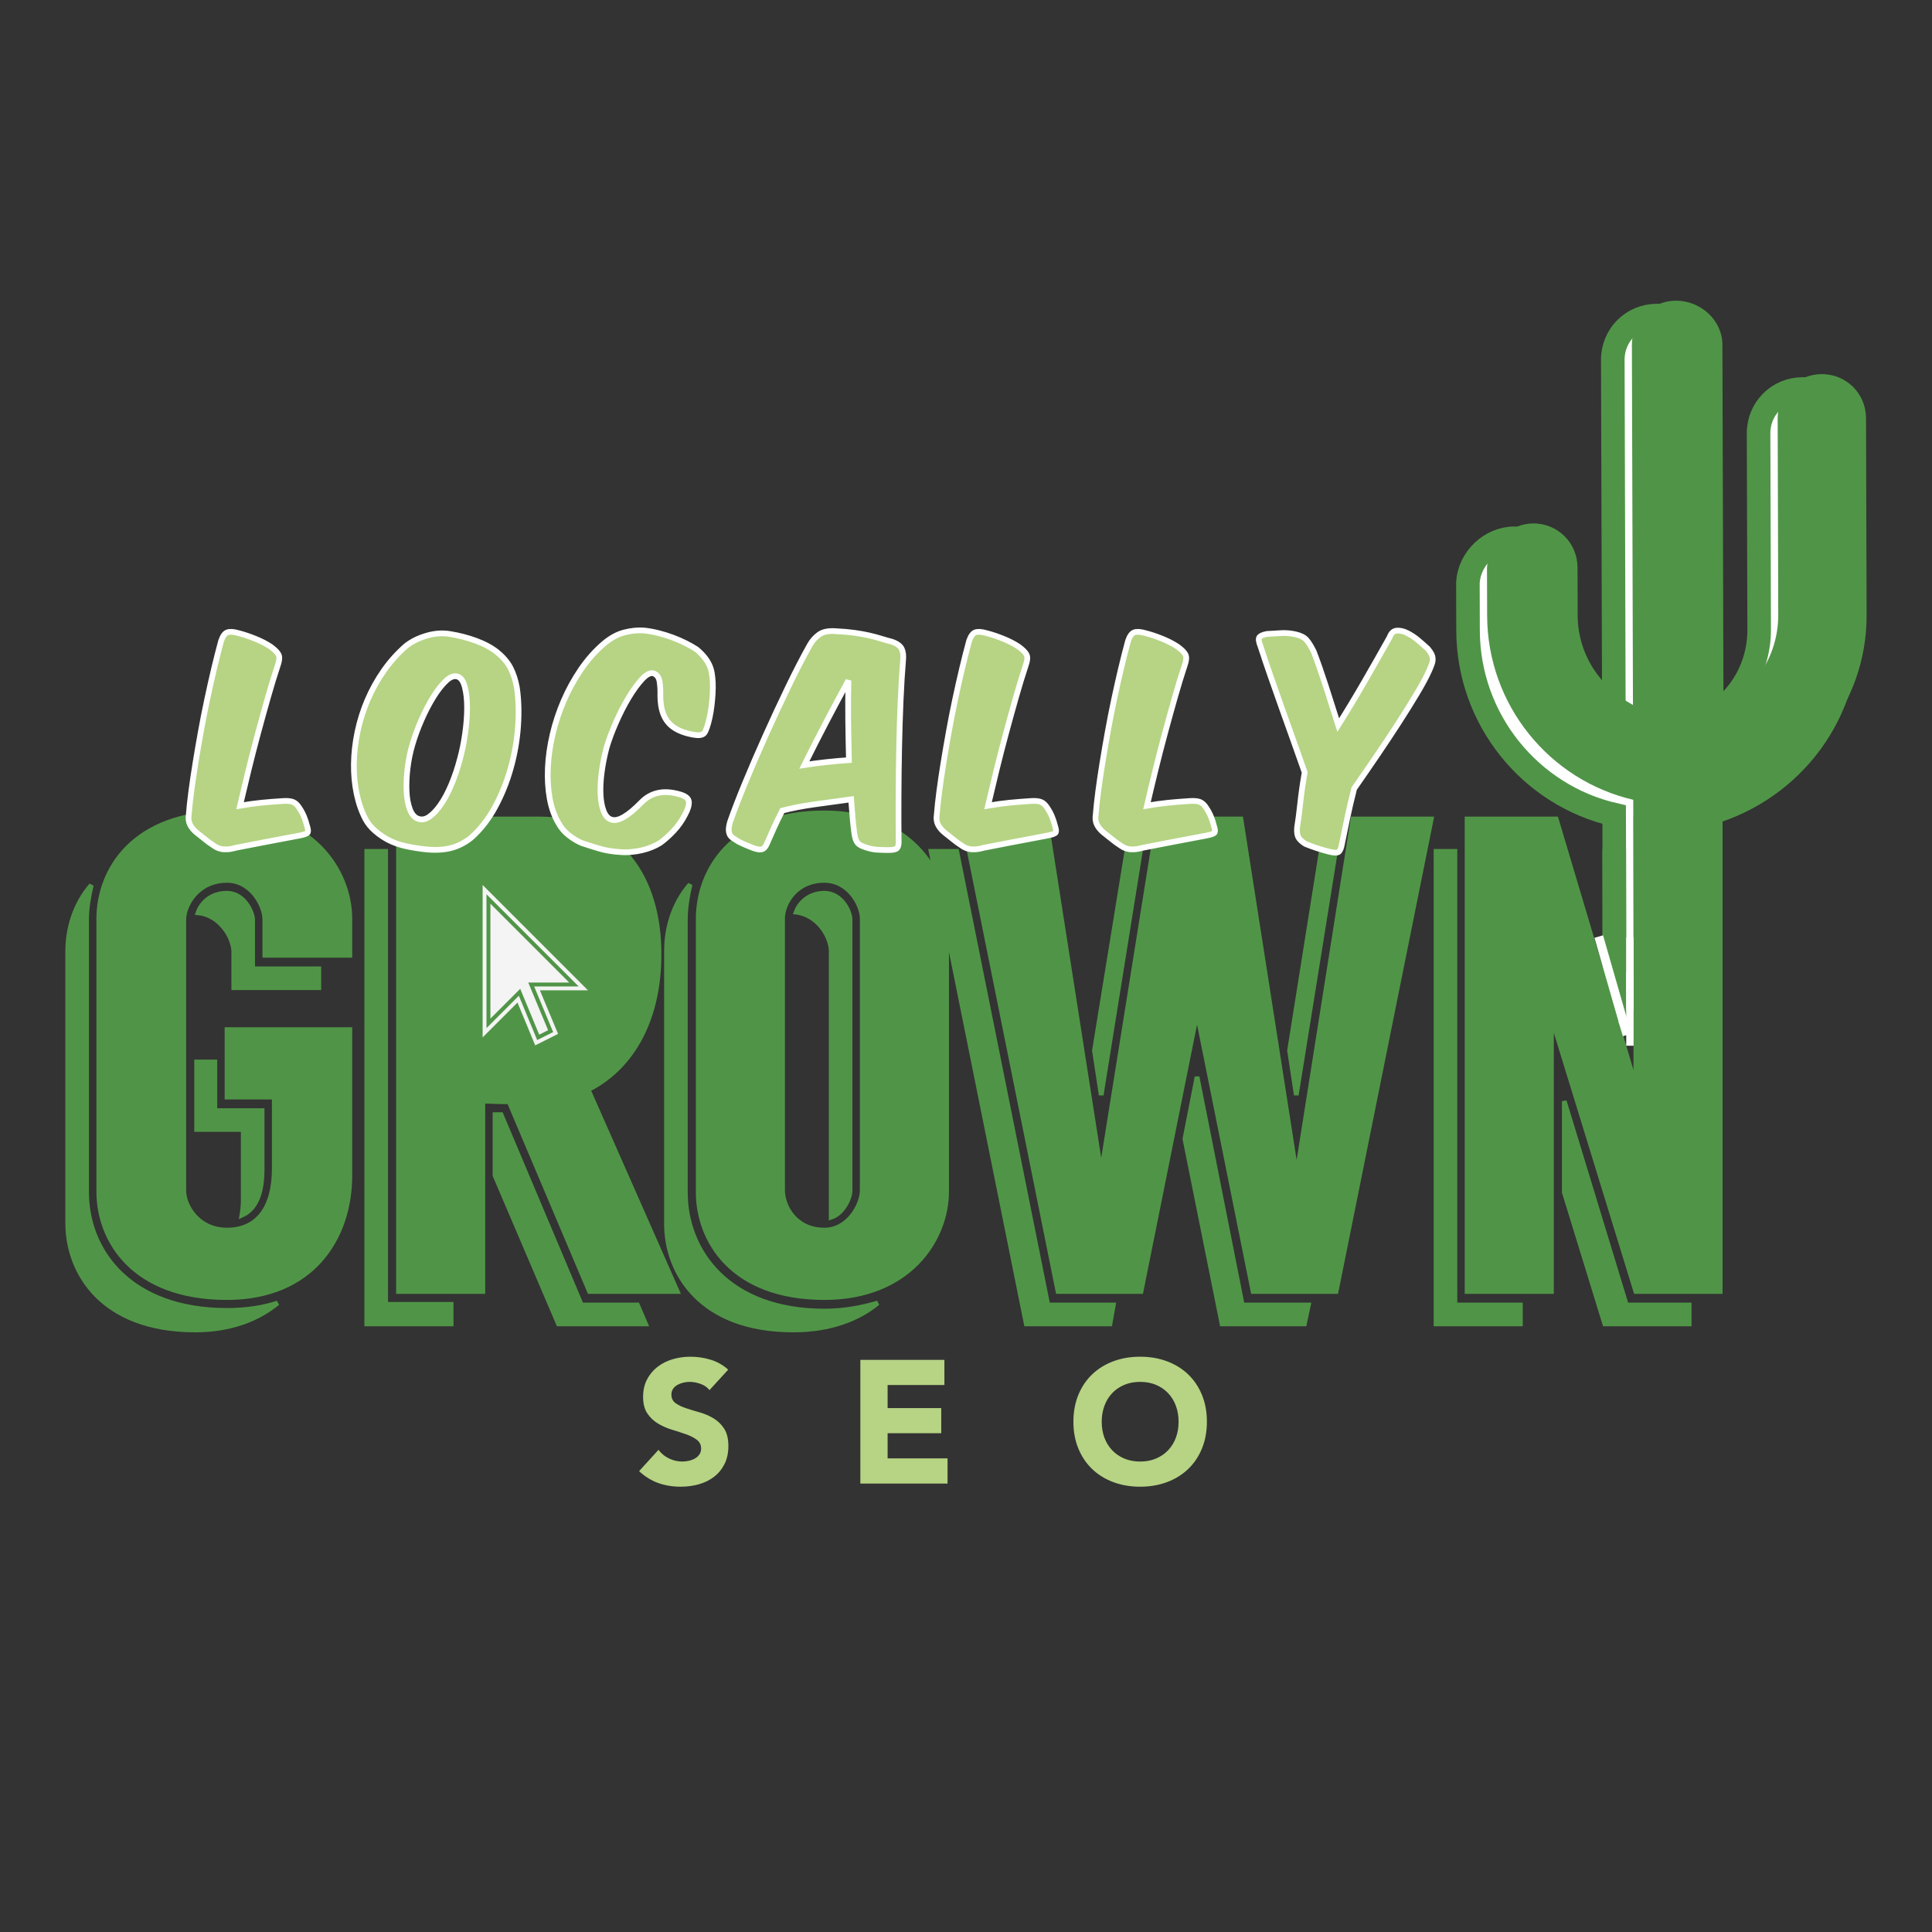<?xml version="1.0" encoding="utf-8" ?>	<!-- Generator: Assembly 2.4 - http://assemblyapp.co -->	<svg version="1.1" xmlns="http://www.w3.org/2000/svg" xmlns:xlink="http://www.w3.org/1999/xlink" width="4096.00" height="4096.00" viewBox="0 0 4096.0 4096.0"><rect x="0" y="0" width="4096.0" height="4096.0" fill="#333333" stroke="none"/>		<g id="document" transform="scale(13.653 13.653) translate(150.0 150.0)">			<g>				<path d="M-59.018,13.03 L-59.018,-13.03 L-74.66,-13.03 L-74.66,13.03 L-59.018,13.03 Z " fill="#509547" fill-opacity="1.00" />				<path d="M85.118,-66.409 C88.942,-66.421 91.987,-63.394 91.998,-59.57 L92.021,-52.148 C92.039,-46.076 95.54,-40.914 100.609,-38.23 L100.441,-94.118 C100.43,-97.942 103.457,-100.987 107.28,-100.998 C111.104,-101.01 114.486,-97.984 114.498,-94.16 L114.665,-38.272 C119.83,-40.762 123.188,-46.169 123.17,-52.242 L123.078,-82.716 C123.067,-86.539 126.094,-89.585 129.917,-89.596 C133.741,-89.608 136.786,-86.58 136.797,-82.757 L136.889,-52.17 C136.931,-38.226 127.295,-26.615 114.372,-23.428 L114.453,3.673 C114.465,7.496 111.438,10.542 107.614,10.553 C103.791,10.565 100.746,7.538 100.734,3.714 L100.653,-23.499 C87.712,-26.497 78.006,-38.162 77.964,-52.106 L77.942,-59.528 C78.156,-63.24 81.407,-66.398 85.118,-66.409 Z " fill="#ffffff" fill-opacity="1.00" stroke-width="3.66" stroke="#509547" stroke-linecap="square" stroke-linejoin="miter" />				<path d="M88.082,-68.717 C91.905,-68.728 94.95,-65.701 94.962,-61.878 L94.984,-54.456 C95.002,-48.384 98.504,-43.221 103.572,-40.538 L103.405,-96.426 C103.393,-100.249 106.42,-103.295 110.244,-103.306 C114.067,-103.317 117.449,-100.291 117.461,-96.468 L117.628,-40.58 C122.794,-43.069 126.151,-48.477 126.133,-54.549 L126.042,-85.024 C126.03,-88.847 129.057,-91.892 132.881,-91.904 C136.704,-91.915 139.749,-88.888 139.761,-85.065 L139.852,-54.478 C139.894,-40.534 130.258,-28.923 117.335,-25.735 L117.417,1.365 C117.428,5.189 114.401,8.234 110.578,8.246 C106.754,8.257 103.709,5.23 103.697,1.407 L103.616,-25.807 C90.675,-28.804 80.969,-40.47 80.927,-54.414 L80.905,-61.836 C81.119,-65.547 84.371,-68.706 88.082,-68.717 Z " fill="#509547" fill-opacity="1.00" />				<path d="M-95.671,-7.314 C-95.671,-14.861 -101.646,-23.771 -114.749,-23.771 C-129.319,-23.771 -134.665,-14.861 -134.665,-7.314 L-134.665,35.035 C-134.665,42.582 -129.319,51.492 -114.749,51.492 C-101.646,51.492 -95.671,42.372 -95.671,32.519 L-95.671,9.877 L-114.749,9.877 L-114.749,20.359 L-107.411,20.359 L-107.411,31.471 C-107.411,37.445 -109.927,41.009 -114.749,41.009 C-119.361,41.009 -121.457,37.131 -121.457,34.93 L-121.457,-7.209 C-121.457,-9.411 -119.361,-13.289 -114.749,-13.289 C-110.975,-13.289 -108.879,-9.411 -108.879,-7.209 L-108.879,-1.654 L-95.671,-1.654 L-95.671,-7.314 Z M-100.493,3.378 L-100.493,0.443 L-110.765,0.443 L-110.765,-7.104 C-110.765,-8.362 -112.128,-11.297 -114.749,-11.297 C-117.474,-11.297 -118.837,-9.515 -119.256,-8.258 C-115.797,-7.943 -113.701,-4.379 -113.701,-2.178 L-113.701,3.378 L-100.493,3.378 Z M-136.552,35.139 L-136.552,-7.209 C-136.552,-8.991 -136.238,-10.773 -135.818,-12.555 C-138.439,-9.515 -139.487,-5.742 -139.487,-2.283 L-139.487,39.961 C-139.487,47.508 -134.246,56.523 -119.675,56.523 C-114.225,56.523 -109.927,54.846 -106.887,52.33 C-109.088,53.064 -111.814,53.483 -114.749,53.483 C-129.843,53.483 -136.552,44.259 -136.552,35.139 Z M-112.443,38.703 C-110.346,37.76 -109.298,35.454 -109.298,31.575 L-109.298,22.456 L-116.636,22.456 L-116.636,14.908 L-119.466,14.908 L-119.466,25.391 L-112.233,25.391 L-112.233,36.502 C-112.233,37.236 -112.338,38.074 -112.443,38.703 Z M-58.459,50.548 L-44.832,50.548 L-58.668,19.206 C-52.379,16.061 -47.662,9.038 -47.662,-1.863 C-47.662,-13.604 -53.637,-22.828 -66.216,-22.828 L-88.124,-22.828 L-88.124,50.548 L-75.021,50.548 L-75.021,20.988 C-74.497,20.988 -72.819,21.093 -70.933,21.093 L-58.459,50.548 Z M-75.021,9.877 L-75.021,-12.241 L-66.635,-12.241 C-61.498,-12.241 -60.136,-7.733 -60.136,-1.863 C-60.136,8.933 -62.547,9.877 -70.933,9.877 L-75.021,9.877 Z M-90.115,-17.797 L-93.05,-17.797 L-93.05,55.58 L-79.947,55.58 L-79.947,52.54 L-90.115,52.54 L-90.115,-17.797 Z M-66.635,-10.354 L-73.134,-10.354 L-73.134,-7.314 L-71.561,-7.314 C-66.32,-7.314 -65.062,-2.702 -65.062,3.168 C-65.062,4.95 -65.062,6.418 -65.272,7.571 C-62.756,6.837 -62.127,4.636 -62.127,-1.759 C-62.127,-9.201 -64.329,-10.354 -66.635,-10.354 Z M-59.717,52.645 L-72.191,23.085 C-72.505,23.085 -72.819,23.085 -73.134,23.085 L-73.134,32.519 L-63.281,55.58 L-49.758,55.58 L-51.016,52.645 L-59.717,52.645 Z M-21.98,-23.771 C-36.446,-23.771 -41.582,-14.757 -41.582,-7.314 L-41.582,35.139 C-41.582,42.477 -36.446,51.492 -21.98,51.492 C-8.877,51.492 -3.007,42.477 -3.007,35.035 L-3.007,-7.314 C-3.007,-14.757 -8.877,-23.771 -21.98,-23.771 Z M-16.11,34.825 C-16.11,37.026 -18.206,41.009 -21.98,41.009 C-26.592,41.009 -28.479,37.236 -28.479,34.825 L-28.479,-7.419 C-28.479,-9.515 -26.592,-13.289 -21.98,-13.289 C-18.206,-13.289 -16.11,-9.515 -16.11,-7.314 L-16.11,34.825 Z M-43.574,35.139 L-43.574,-7.209 C-43.574,-8.991 -43.259,-10.878 -42.84,-12.66 C-45.461,-9.62 -46.509,-5.847 -46.509,-2.283 L-46.509,40.066 C-46.509,47.508 -41.372,56.523 -26.802,56.523 C-21.142,56.523 -16.739,54.846 -13.699,52.33 C-16.215,53.064 -18.94,53.588 -21.98,53.588 C-36.97,53.588 -43.574,44.259 -43.574,35.139 Z M-21.98,-11.297 C-24.601,-11.297 -25.963,-9.515 -26.383,-8.362 C-22.924,-7.943 -20.932,-4.484 -20.932,-2.283 L-20.932,39.018 C-19.045,38.389 -17.997,35.978 -17.997,34.93 L-17.997,-7.209 C-17.997,-8.467 -19.36,-11.297 -21.98,-11.297 Z M60.096,-22.828 L51.501,31.471 L51.187,31.471 L42.696,-22.828 L29.803,-22.828 L21.102,31.471 L20.893,31.471 L12.402,-22.828 L-0.491,-22.828 L14.289,50.548 L27.182,50.548 L35.882,7.256 L44.583,50.548 L57.476,50.548 L72.256,-22.828 L60.096,-22.828 Z M57.371,-17.797 L55.17,-17.797 L50.243,13.126 L51.291,20.045 L57.371,-17.797 Z M27.077,-17.797 L24.981,-17.797 L19.949,13.126 L20.997,20.045 L27.077,-17.797 Z M35.882,17.215 L33.995,26.858 L39.761,55.58 L52.549,55.58 L53.178,52.645 L42.906,52.645 L35.882,17.215 Z M-1.435,-17.797 L-5.418,-17.797 L9.362,55.58 L22.36,55.58 L22.884,52.645 L12.716,52.645 L-1.435,-17.797 Z M104.017,-22.828 L104.017,17.948 L103.808,17.948 L91.648,-22.828 L77.812,-22.828 L77.812,50.548 L90.915,50.548 L90.915,8.619 L91.124,8.619 L104.017,50.548 L117.12,50.548 L117.12,-22.828 L104.017,-22.828 Z M102.131,-17.797 L99.196,-17.797 L99.196,-4.169 L102.131,5.789 L102.131,-17.797 Z M75.925,-17.797 L72.99,-17.797 L72.99,55.58 L86.093,55.58 L86.093,52.645 L75.925,52.645 L75.925,-17.797 Z M92.906,20.988 L92.906,35.139 L99.196,55.58 L112.299,55.58 L112.299,52.645 L102.55,52.645 L92.906,20.988 Z " fill="#509547" fill-opacity="1.00" stroke-width="0.73" stroke="#509547" stroke-linecap="square" stroke-linejoin="miter" />				<path d="M-103.52,-20.246 C-102.734,-20.398 -102.296,-20.563 -102.207,-20.74 C-102.119,-20.918 -102.163,-21.273 -102.34,-21.806 C-102.442,-22.237 -102.588,-22.687 -102.778,-23.156 C-102.968,-23.626 -103.216,-24.089 -103.52,-24.545 C-103.824,-25.027 -104.16,-25.338 -104.528,-25.477 C-104.896,-25.617 -105.435,-25.661 -106.145,-25.611 C-107.338,-25.535 -108.441,-25.446 -109.456,-25.344 C-110.47,-25.243 -111.561,-25.091 -112.728,-24.888 C-112.322,-26.638 -111.884,-28.471 -111.415,-30.386 C-110.946,-32.301 -110.451,-34.222 -109.931,-36.15 C-109.411,-38.078 -108.891,-39.955 -108.371,-41.781 C-107.851,-43.608 -107.338,-45.282 -106.83,-46.804 C-106.602,-47.463 -106.57,-47.971 -106.735,-48.326 C-106.9,-48.681 -107.312,-49.099 -107.972,-49.581 C-108.657,-50.038 -109.456,-50.45 -110.369,-50.818 C-111.282,-51.186 -112.132,-51.471 -112.918,-51.674 C-113.704,-51.902 -114.294,-51.947 -114.687,-51.807 C-115.081,-51.668 -115.404,-51.23 -115.658,-50.495 C-116.013,-49.201 -116.374,-47.78 -116.742,-46.233 C-117.11,-44.686 -117.471,-43.075 -117.826,-41.401 C-118.182,-39.727 -118.511,-38.046 -118.816,-36.359 C-119.12,-34.672 -119.399,-33.043 -119.653,-31.47 C-119.906,-29.897 -120.122,-28.433 -120.3,-27.075 C-120.477,-25.718 -120.604,-24.545 -120.68,-23.556 C-120.782,-22.922 -120.718,-22.383 -120.49,-21.939 C-120.262,-21.495 -119.932,-21.095 -119.501,-20.74 C-118.917,-20.284 -118.448,-19.91 -118.093,-19.618 C-117.738,-19.326 -117.344,-19.041 -116.913,-18.762 C-116.736,-18.635 -116.552,-18.521 -116.362,-18.419 C-116.171,-18.318 -115.937,-18.235 -115.658,-18.172 C-115.379,-18.109 -115.049,-18.09 -114.668,-18.115 C-114.288,-18.14 -113.819,-18.229 -113.261,-18.381 C-111.739,-18.686 -110.134,-18.996 -108.447,-19.314 C-106.761,-19.631 -105.118,-19.941 -103.52,-20.246 Z M-72.827,-48.744 C-73.69,-49.429 -74.774,-50.013 -76.08,-50.495 C-77.387,-50.977 -78.763,-51.332 -80.209,-51.56 C-81.325,-51.737 -82.498,-51.649 -83.728,-51.294 C-84.959,-50.938 -86.017,-50.418 -86.905,-49.734 C-88.224,-48.592 -89.385,-47.305 -90.387,-45.872 C-91.389,-44.438 -92.232,-42.923 -92.917,-41.325 C-93.602,-39.727 -94.122,-38.084 -94.477,-36.397 C-94.832,-34.711 -95.022,-33.056 -95.048,-31.432 C-95.073,-29.809 -94.934,-28.261 -94.629,-26.79 C-94.325,-25.319 -93.868,-24 -93.26,-22.833 C-92.879,-22.123 -92.359,-21.489 -91.7,-20.93 C-91.04,-20.372 -90.368,-19.916 -89.683,-19.561 C-88.846,-19.13 -87.92,-18.806 -86.905,-18.59 C-85.891,-18.375 -84.901,-18.216 -83.938,-18.115 C-82.492,-17.963 -81.211,-18.02 -80.095,-18.286 C-78.978,-18.552 -77.913,-19.079 -76.898,-19.865 C-75.402,-21.184 -74.14,-22.795 -73.113,-24.697 C-72.085,-26.6 -71.273,-28.623 -70.677,-30.766 C-70.081,-32.91 -69.707,-35.066 -69.555,-37.234 C-69.403,-39.403 -69.466,-41.413 -69.745,-43.265 C-69.948,-44.381 -70.272,-45.377 -70.716,-46.252 C-71.159,-47.127 -71.863,-47.958 -72.827,-48.744 Z M-78.953,-44.939 C-78.446,-44.787 -78.072,-44.261 -77.831,-43.36 C-77.59,-42.46 -77.469,-41.376 -77.469,-40.107 C-77.469,-38.864 -77.571,-37.526 -77.774,-36.093 C-77.977,-34.66 -78.243,-33.347 -78.573,-32.155 C-78.953,-30.709 -79.403,-29.371 -79.923,-28.141 C-80.443,-26.911 -80.995,-25.877 -81.579,-25.04 C-82.162,-24.203 -82.745,-23.581 -83.329,-23.175 C-83.912,-22.77 -84.47,-22.655 -85.003,-22.833 C-85.586,-23.011 -86.03,-23.492 -86.335,-24.279 C-86.639,-25.065 -86.817,-26.01 -86.867,-27.113 C-86.918,-28.217 -86.867,-29.409 -86.715,-30.69 C-86.563,-31.971 -86.309,-33.208 -85.954,-34.4 C-85.599,-35.617 -85.136,-36.879 -84.565,-38.186 C-83.995,-39.492 -83.379,-40.678 -82.72,-41.743 C-82.06,-42.809 -81.401,-43.652 -80.741,-44.273 C-80.082,-44.895 -79.486,-45.117 -78.953,-44.939 Z M-44.532,-26.676 C-46.941,-27.361 -48.894,-26.942 -50.391,-25.42 C-52.471,-23.29 -54.018,-22.389 -55.033,-22.719 C-55.566,-22.871 -55.971,-23.302 -56.251,-24.012 C-56.53,-24.723 -56.694,-25.591 -56.745,-26.619 C-56.796,-27.646 -56.739,-28.788 -56.574,-30.043 C-56.409,-31.299 -56.162,-32.561 -55.832,-33.829 C-55.477,-35.047 -54.989,-36.366 -54.367,-37.786 C-53.746,-39.207 -53.08,-40.507 -52.37,-41.686 C-51.659,-42.866 -50.962,-43.823 -50.277,-44.559 C-49.592,-45.294 -48.996,-45.586 -48.489,-45.434 C-47.981,-45.231 -47.677,-44.8 -47.575,-44.14 C-47.474,-43.481 -47.436,-42.745 -47.461,-41.934 C-47.461,-41.477 -47.423,-40.982 -47.347,-40.45 C-47.246,-39.816 -47.081,-39.257 -46.852,-38.776 C-46.624,-38.294 -46.32,-37.869 -45.939,-37.501 C-45.559,-37.133 -45.077,-36.816 -44.493,-36.55 C-43.91,-36.283 -43.212,-36.074 -42.401,-35.922 C-41.969,-35.846 -41.627,-35.82 -41.373,-35.846 C-41.12,-35.871 -40.923,-35.934 -40.784,-36.036 C-40.644,-36.137 -40.536,-36.277 -40.46,-36.455 C-40.384,-36.632 -40.308,-36.822 -40.232,-37.025 C-40.08,-37.482 -39.94,-37.995 -39.813,-38.566 C-39.687,-39.137 -39.585,-39.733 -39.509,-40.355 C-39.433,-40.976 -39.376,-41.604 -39.338,-42.238 C-39.3,-42.872 -39.293,-43.481 -39.319,-44.064 C-39.344,-44.572 -39.395,-45.047 -39.471,-45.491 C-39.547,-45.935 -39.68,-46.36 -39.87,-46.766 C-40.061,-47.172 -40.314,-47.571 -40.632,-47.964 C-40.949,-48.358 -41.348,-48.757 -41.83,-49.163 C-42.337,-49.493 -42.908,-49.816 -43.542,-50.133 C-44.176,-50.45 -44.849,-50.742 -45.559,-51.008 C-46.269,-51.275 -47.005,-51.503 -47.766,-51.693 C-48.527,-51.883 -49.262,-52.017 -49.972,-52.093 C-50.936,-52.169 -51.964,-52.067 -53.054,-51.788 C-54.145,-51.509 -55.223,-50.913 -56.289,-50 C-57.608,-48.858 -58.781,-47.533 -59.808,-46.024 C-60.836,-44.514 -61.717,-42.91 -62.453,-41.211 C-63.188,-39.511 -63.765,-37.767 -64.184,-35.979 C-64.602,-34.191 -64.85,-32.453 -64.926,-30.766 C-65.002,-29.079 -64.907,-27.494 -64.64,-26.01 C-64.374,-24.526 -63.911,-23.239 -63.252,-22.148 C-62.871,-21.438 -62.338,-20.816 -61.654,-20.284 C-60.969,-19.751 -60.284,-19.345 -59.599,-19.066 C-58.838,-18.812 -57.975,-18.54 -57.011,-18.248 C-56.048,-17.956 -54.97,-17.773 -53.777,-17.696 C-53.219,-17.646 -52.642,-17.646 -52.046,-17.696 C-51.45,-17.747 -50.879,-17.836 -50.334,-17.963 C-49.789,-18.09 -49.269,-18.254 -48.774,-18.457 C-48.279,-18.66 -47.854,-18.876 -47.499,-19.104 C-46.789,-19.611 -46.079,-20.246 -45.369,-21.007 C-44.658,-21.768 -44.075,-22.605 -43.618,-23.518 C-43.187,-24.304 -42.99,-24.964 -43.029,-25.496 C-43.067,-26.029 -43.568,-26.422 -44.532,-26.676 Z M-17.834,-25.877 C-17.758,-24.837 -17.682,-23.879 -17.605,-23.004 C-17.529,-22.129 -17.441,-21.324 -17.339,-20.588 C-17.238,-19.878 -17.067,-19.383 -16.826,-19.104 C-16.585,-18.825 -16.16,-18.597 -15.551,-18.419 C-14.967,-18.216 -14.397,-18.096 -13.839,-18.058 C-13.281,-18.02 -12.672,-18.001 -12.012,-18.001 C-11.353,-18.001 -10.928,-18.09 -10.738,-18.267 C-10.547,-18.445 -10.452,-18.762 -10.452,-19.218 C-10.478,-21.4 -10.484,-23.765 -10.471,-26.314 C-10.459,-28.864 -10.427,-31.407 -10.376,-33.943 C-10.325,-36.48 -10.249,-38.915 -10.148,-41.249 C-10.046,-43.582 -9.92,-45.65 -9.767,-47.451 C-9.691,-48.186 -9.761,-48.782 -9.977,-49.239 C-10.192,-49.696 -10.693,-50.063 -11.48,-50.342 C-12.063,-50.495 -12.64,-50.659 -13.211,-50.837 C-13.782,-51.014 -14.403,-51.179 -15.075,-51.332 C-15.748,-51.484 -16.489,-51.617 -17.301,-51.731 C-18.113,-51.845 -19.039,-51.928 -20.079,-51.978 C-21.271,-52.08 -22.171,-51.915 -22.78,-51.484 C-23.389,-51.053 -23.884,-50.495 -24.264,-49.81 C-25.329,-47.907 -26.452,-45.732 -27.631,-43.284 C-28.811,-40.837 -29.965,-38.357 -31.094,-35.846 C-32.223,-33.334 -33.275,-30.899 -34.252,-28.54 C-35.228,-26.181 -36.021,-24.127 -36.63,-22.376 C-36.782,-21.844 -36.852,-21.419 -36.839,-21.102 C-36.827,-20.785 -36.757,-20.525 -36.63,-20.322 C-36.503,-20.119 -36.326,-19.948 -36.097,-19.808 C-35.869,-19.669 -35.603,-19.497 -35.298,-19.294 C-34.892,-19.091 -34.493,-18.908 -34.1,-18.743 C-33.707,-18.578 -33.345,-18.432 -33.015,-18.305 C-32.432,-18.102 -31.994,-18.039 -31.703,-18.115 C-31.411,-18.191 -31.164,-18.445 -30.961,-18.876 C-30.606,-19.688 -30.238,-20.518 -29.857,-21.368 C-29.477,-22.218 -29.033,-23.137 -28.526,-24.127 C-27.08,-24.507 -25.412,-24.831 -23.522,-25.097 C-21.632,-25.363 -19.736,-25.623 -17.834,-25.877 Z M-25.101,-31.204 C-23.909,-33.614 -22.723,-35.941 -21.544,-38.186 C-20.364,-40.431 -19.267,-42.479 -18.252,-44.331 C-18.303,-42.301 -18.316,-40.253 -18.29,-38.186 C-18.265,-36.118 -18.227,-34.045 -18.176,-31.965 C-19.343,-31.889 -20.504,-31.787 -21.658,-31.66 C-22.812,-31.534 -23.96,-31.381 -25.101,-31.204 Z M12.631,-20.246 C13.417,-20.398 13.855,-20.563 13.943,-20.74 C14.032,-20.918 13.988,-21.273 13.81,-21.806 C13.709,-22.237 13.563,-22.687 13.373,-23.156 C13.182,-23.626 12.935,-24.089 12.631,-24.545 C12.326,-25.027 11.99,-25.338 11.622,-25.477 C11.255,-25.617 10.716,-25.661 10.005,-25.611 C8.813,-25.535 7.71,-25.446 6.695,-25.344 C5.68,-25.243 4.59,-25.091 3.423,-24.888 C3.829,-26.638 4.266,-28.471 4.736,-30.386 C5.205,-32.301 5.699,-34.222 6.219,-36.15 C6.739,-38.078 7.259,-39.955 7.779,-41.781 C8.299,-43.608 8.813,-45.282 9.32,-46.804 C9.549,-47.463 9.58,-47.971 9.416,-48.326 C9.251,-48.681 8.838,-49.099 8.179,-49.581 C7.494,-50.038 6.695,-50.45 5.782,-50.818 C4.869,-51.186 4.019,-51.471 3.233,-51.674 C2.446,-51.902 1.856,-51.947 1.463,-51.807 C1.07,-51.668 0.747,-51.23 0.493,-50.495 C0.138,-49.201 -0.224,-47.78 -0.591,-46.233 C-0.959,-44.686 -1.321,-43.075 -1.676,-41.401 C-2.031,-39.727 -2.361,-38.046 -2.665,-36.359 C-2.969,-34.672 -3.248,-33.043 -3.502,-31.47 C-3.756,-29.897 -3.971,-28.433 -4.149,-27.075 C-4.326,-25.718 -4.453,-24.545 -4.529,-23.556 C-4.631,-22.922 -4.567,-22.383 -4.339,-21.939 C-4.111,-21.495 -3.781,-21.095 -3.35,-20.74 C-2.766,-20.284 -2.297,-19.91 -1.942,-19.618 C-1.587,-19.326 -1.194,-19.041 -0.763,-18.762 C-0.585,-18.635 -0.401,-18.521 -0.211,-18.419 C-0.021,-18.318 0.214,-18.235 0.493,-18.172 C0.772,-18.109 1.102,-18.09 1.482,-18.115 C1.863,-18.14 2.332,-18.229 2.89,-18.381 C4.412,-18.686 6.016,-18.996 7.703,-19.314 C9.39,-19.631 11.033,-19.941 12.631,-20.246 Z M37.312,-20.246 C38.098,-20.398 38.536,-20.563 38.624,-20.74 C38.713,-20.918 38.669,-21.273 38.491,-21.806 C38.39,-22.237 38.244,-22.687 38.054,-23.156 C37.863,-23.626 37.616,-24.089 37.312,-24.545 C37.007,-25.027 36.671,-25.338 36.303,-25.477 C35.936,-25.617 35.397,-25.661 34.686,-25.611 C33.494,-25.535 32.391,-25.446 31.376,-25.344 C30.361,-25.243 29.271,-25.091 28.104,-24.888 C28.51,-26.638 28.947,-28.471 29.417,-30.386 C29.886,-32.301 30.381,-34.222 30.901,-36.15 C31.421,-38.078 31.941,-39.955 32.461,-41.781 C32.98,-43.608 33.494,-45.282 34.002,-46.804 C34.23,-47.463 34.261,-47.971 34.097,-48.326 C33.932,-48.681 33.52,-49.099 32.86,-49.581 C32.175,-50.038 31.376,-50.45 30.463,-50.818 C29.55,-51.186 28.7,-51.471 27.914,-51.674 C27.127,-51.902 26.538,-51.947 26.144,-51.807 C25.751,-51.668 25.428,-51.23 25.174,-50.495 C24.819,-49.201 24.457,-47.78 24.09,-46.233 C23.722,-44.686 23.36,-43.075 23.005,-41.401 C22.65,-39.727 22.32,-38.046 22.016,-36.359 C21.712,-34.672 21.433,-33.043 21.179,-31.47 C20.925,-29.897 20.71,-28.433 20.532,-27.075 C20.355,-25.718 20.228,-24.545 20.152,-23.556 C20.05,-22.922 20.114,-22.383 20.342,-21.939 C20.57,-21.495 20.9,-21.095 21.331,-20.74 C21.915,-20.284 22.384,-19.91 22.739,-19.618 C23.094,-19.326 23.487,-19.041 23.919,-18.762 C24.096,-18.635 24.28,-18.521 24.47,-18.419 C24.66,-18.318 24.895,-18.235 25.174,-18.172 C25.453,-18.109 25.783,-18.09 26.163,-18.115 C26.544,-18.14 27.013,-18.229 27.571,-18.381 C29.093,-18.686 30.698,-18.996 32.384,-19.314 C34.071,-19.631 35.714,-19.941 37.312,-20.246 Z M71.924,-45.853 C72.101,-46.258 72.241,-46.607 72.342,-46.899 C72.444,-47.191 72.488,-47.463 72.475,-47.717 C72.463,-47.971 72.393,-48.218 72.266,-48.459 C72.139,-48.7 71.962,-48.96 71.733,-49.239 C71.328,-49.619 70.839,-50.051 70.268,-50.533 C69.698,-51.014 69.121,-51.401 68.537,-51.693 C67.954,-51.985 67.408,-52.112 66.901,-52.074 C66.394,-52.035 66.026,-51.699 65.798,-51.065 C64.479,-48.706 63.16,-46.385 61.841,-44.102 C60.522,-41.819 59.177,-39.587 57.807,-37.406 C57.123,-39.587 56.463,-41.654 55.829,-43.608 C55.195,-45.561 54.586,-47.298 54.002,-48.82 C53.597,-49.632 53.222,-50.234 52.88,-50.628 C52.538,-51.021 51.986,-51.306 51.225,-51.484 C50.464,-51.661 49.722,-51.731 48.999,-51.693 C48.276,-51.655 47.522,-51.611 46.735,-51.56 C46.076,-51.433 45.676,-51.249 45.537,-51.008 C45.397,-50.767 45.467,-50.304 45.746,-49.619 C46.203,-48.199 46.716,-46.671 47.287,-45.035 C47.858,-43.398 48.447,-41.724 49.056,-40.012 C49.665,-38.3 50.274,-36.594 50.883,-34.895 C51.491,-33.195 52.062,-31.584 52.595,-30.062 C52.29,-28.312 52.062,-26.72 51.91,-25.287 C51.758,-23.854 51.593,-22.592 51.415,-21.501 C51.364,-20.842 51.428,-20.341 51.605,-19.998 C51.783,-19.656 52.151,-19.307 52.709,-18.952 C53.267,-18.724 53.876,-18.502 54.535,-18.286 C55.195,-18.07 55.829,-17.887 56.438,-17.734 C57.097,-17.582 57.541,-17.557 57.769,-17.658 C57.998,-17.76 58.175,-18.064 58.302,-18.572 C58.581,-19.941 58.873,-21.355 59.177,-22.814 C59.482,-24.273 59.849,-25.852 60.281,-27.551 C61.397,-29.149 62.551,-30.823 63.743,-32.574 C64.935,-34.324 66.064,-36.023 67.129,-37.672 C68.195,-39.321 69.152,-40.855 70.002,-42.276 C70.852,-43.697 71.492,-44.889 71.924,-45.853 Z " fill="#b6d484" fill-opacity="1.00" stroke-width="0.89" stroke="#ffffff" stroke-linecap="square" stroke-linejoin="miter" />				<g>					<path d="M-75.36,-13.315 L-75.36,-10.401 L-75.36,11.827 L-69.749,6.216 L-67.048,12.745 L-62.949,10.696 L-65.704,4.085 L-57.961,4.085 L-75.36,-13.315 Z " fill="#f4f4f4" fill-opacity="1.00" stroke-width="0.61" stroke="#509547" stroke-linecap="square" stroke-linejoin="miter" />					<path d="M-74.153,-10.401 L-74.153,8.913 L-69.325,4.085 L-66.428,11.086 L-64.497,10.12 L-67.514,2.877 L-60.875,2.877 L-74.153,-10.401 Z " fill="#f4f4f4" fill-opacity="1.00" stroke-width="0.61" stroke="#509547" stroke-linecap="square" stroke-linejoin="miter" />				</g>				<path d="M-36.923,62.682 C-37.737,61.958 -38.651,61.443 -39.664,61.135 C-40.677,60.828 -41.726,60.674 -42.811,60.674 C-43.752,60.674 -44.665,60.805 -45.551,61.067 C-46.438,61.33 -47.22,61.723 -47.898,62.248 C-48.577,62.772 -49.12,63.423 -49.526,64.201 C-49.934,64.979 -50.137,65.883 -50.137,66.914 C-50.137,67.981 -49.915,68.841 -49.472,69.492 C-49.029,70.143 -48.473,70.668 -47.803,71.066 C-47.134,71.463 -46.411,71.78 -45.633,72.015 C-44.855,72.25 -44.132,72.486 -43.462,72.721 C-42.793,72.956 -42.237,73.241 -41.794,73.575 C-41.35,73.91 -41.129,74.367 -41.129,74.946 C-41.129,75.289 -41.215,75.588 -41.387,75.841 C-41.559,76.094 -41.785,76.302 -42.065,76.465 C-42.345,76.628 -42.662,76.75 -43.015,76.831 C-43.367,76.913 -43.716,76.953 -44.059,76.953 C-44.765,76.953 -45.447,76.795 -46.108,76.479 C-46.768,76.162 -47.315,75.714 -47.749,75.135 L-50.761,78.446 C-49.839,79.296 -48.844,79.911 -47.776,80.291 C-46.709,80.671 -45.551,80.861 -44.303,80.861 C-43.309,80.861 -42.364,80.734 -41.468,80.481 C-40.573,80.227 -39.786,79.838 -39.108,79.314 C-38.429,78.789 -37.891,78.129 -37.493,77.333 C-37.095,76.537 -36.896,75.606 -36.896,74.539 C-36.896,73.417 -37.113,72.522 -37.547,71.852 C-37.981,71.183 -38.529,70.65 -39.189,70.252 C-39.849,69.854 -40.559,69.546 -41.319,69.329 C-42.079,69.112 -42.788,68.895 -43.449,68.678 C-44.109,68.461 -44.656,68.199 -45.09,67.891 C-45.524,67.584 -45.742,67.14 -45.742,66.562 C-45.742,66.2 -45.651,65.892 -45.47,65.639 C-45.289,65.386 -45.054,65.182 -44.765,65.029 C-44.475,64.875 -44.168,64.762 -43.842,64.689 C-43.517,64.617 -43.2,64.581 -42.892,64.581 C-42.368,64.581 -41.812,64.685 -41.224,64.893 C-40.636,65.101 -40.17,65.422 -39.827,65.856 L-36.923,62.682 Z M-16.402,80.372 L-2.863,80.372 L-2.863,76.465 L-12.169,76.465 L-12.169,72.558 L-3.84,72.558 L-3.84,68.651 L-12.169,68.651 L-12.169,65.069 L-3.351,65.069 L-3.351,61.162 L-16.402,61.162 L-16.402,80.372 Z M16.682,70.767 C16.682,72.305 16.939,73.698 17.455,74.946 C17.97,76.194 18.689,77.256 19.612,78.134 C20.534,79.011 21.629,79.685 22.895,80.155 C24.161,80.625 25.545,80.861 27.046,80.861 C28.548,80.861 29.931,80.625 31.198,80.155 C32.464,79.685 33.558,79.011 34.481,78.134 C35.403,77.256 36.122,76.194 36.638,74.946 C37.153,73.698 37.411,72.305 37.411,70.767 C37.411,69.23 37.153,67.837 36.638,66.589 C36.122,65.341 35.403,64.278 34.481,63.401 C33.558,62.523 32.464,61.85 31.198,61.379 C29.931,60.909 28.548,60.674 27.046,60.674 C25.545,60.674 24.161,60.909 22.895,61.379 C21.629,61.85 20.534,62.523 19.612,63.401 C18.689,64.278 17.97,65.341 17.455,66.589 C16.939,67.837 16.682,69.23 16.682,70.767 Z M21.077,70.767 C21.077,69.881 21.217,69.058 21.498,68.298 C21.778,67.538 22.18,66.883 22.705,66.331 C23.23,65.779 23.858,65.35 24.591,65.042 C25.323,64.735 26.142,64.581 27.046,64.581 C27.951,64.581 28.769,64.735 29.502,65.042 C30.234,65.35 30.863,65.779 31.387,66.331 C31.912,66.883 32.315,67.538 32.595,68.298 C32.875,69.058 33.015,69.881 33.015,70.767 C33.015,71.672 32.875,72.499 32.595,73.25 C32.315,74 31.912,74.652 31.387,75.203 C30.863,75.755 30.234,76.185 29.502,76.492 C28.769,76.8 27.951,76.953 27.046,76.953 C26.142,76.953 25.323,76.8 24.591,76.492 C23.858,76.185 23.23,75.755 22.705,75.203 C22.18,74.652 21.778,74 21.498,73.25 C21.217,72.499 21.077,71.672 21.077,70.767 Z " fill="#b6d484" fill-opacity="1.00" />				<path d="M103.669,6.968 L103.669,-4.423 L102.527,-4.423 L102.527,6.968 L103.669,6.968 Z " fill="#ffffff" fill-opacity="1.00" />				<path d="M103.669,12.384 L103.669,0.994 L102.527,0.994 L102.527,12.384 L103.669,12.384 Z " fill="#ffffff" fill-opacity="1.00" />				<path d="M102.751,8.543 L98.928,-4.76 L97.594,-4.377 L101.417,8.927 L102.751,8.543 Z " fill="#ffffff" fill-opacity="1.00" />				<path d="M103.364,10.501 L102.681,8.246 L101.327,8.655 L102.01,10.911 L103.364,10.501 Z " fill="#ffffff" fill-opacity="1.00" />			</g>		</g>	</svg>